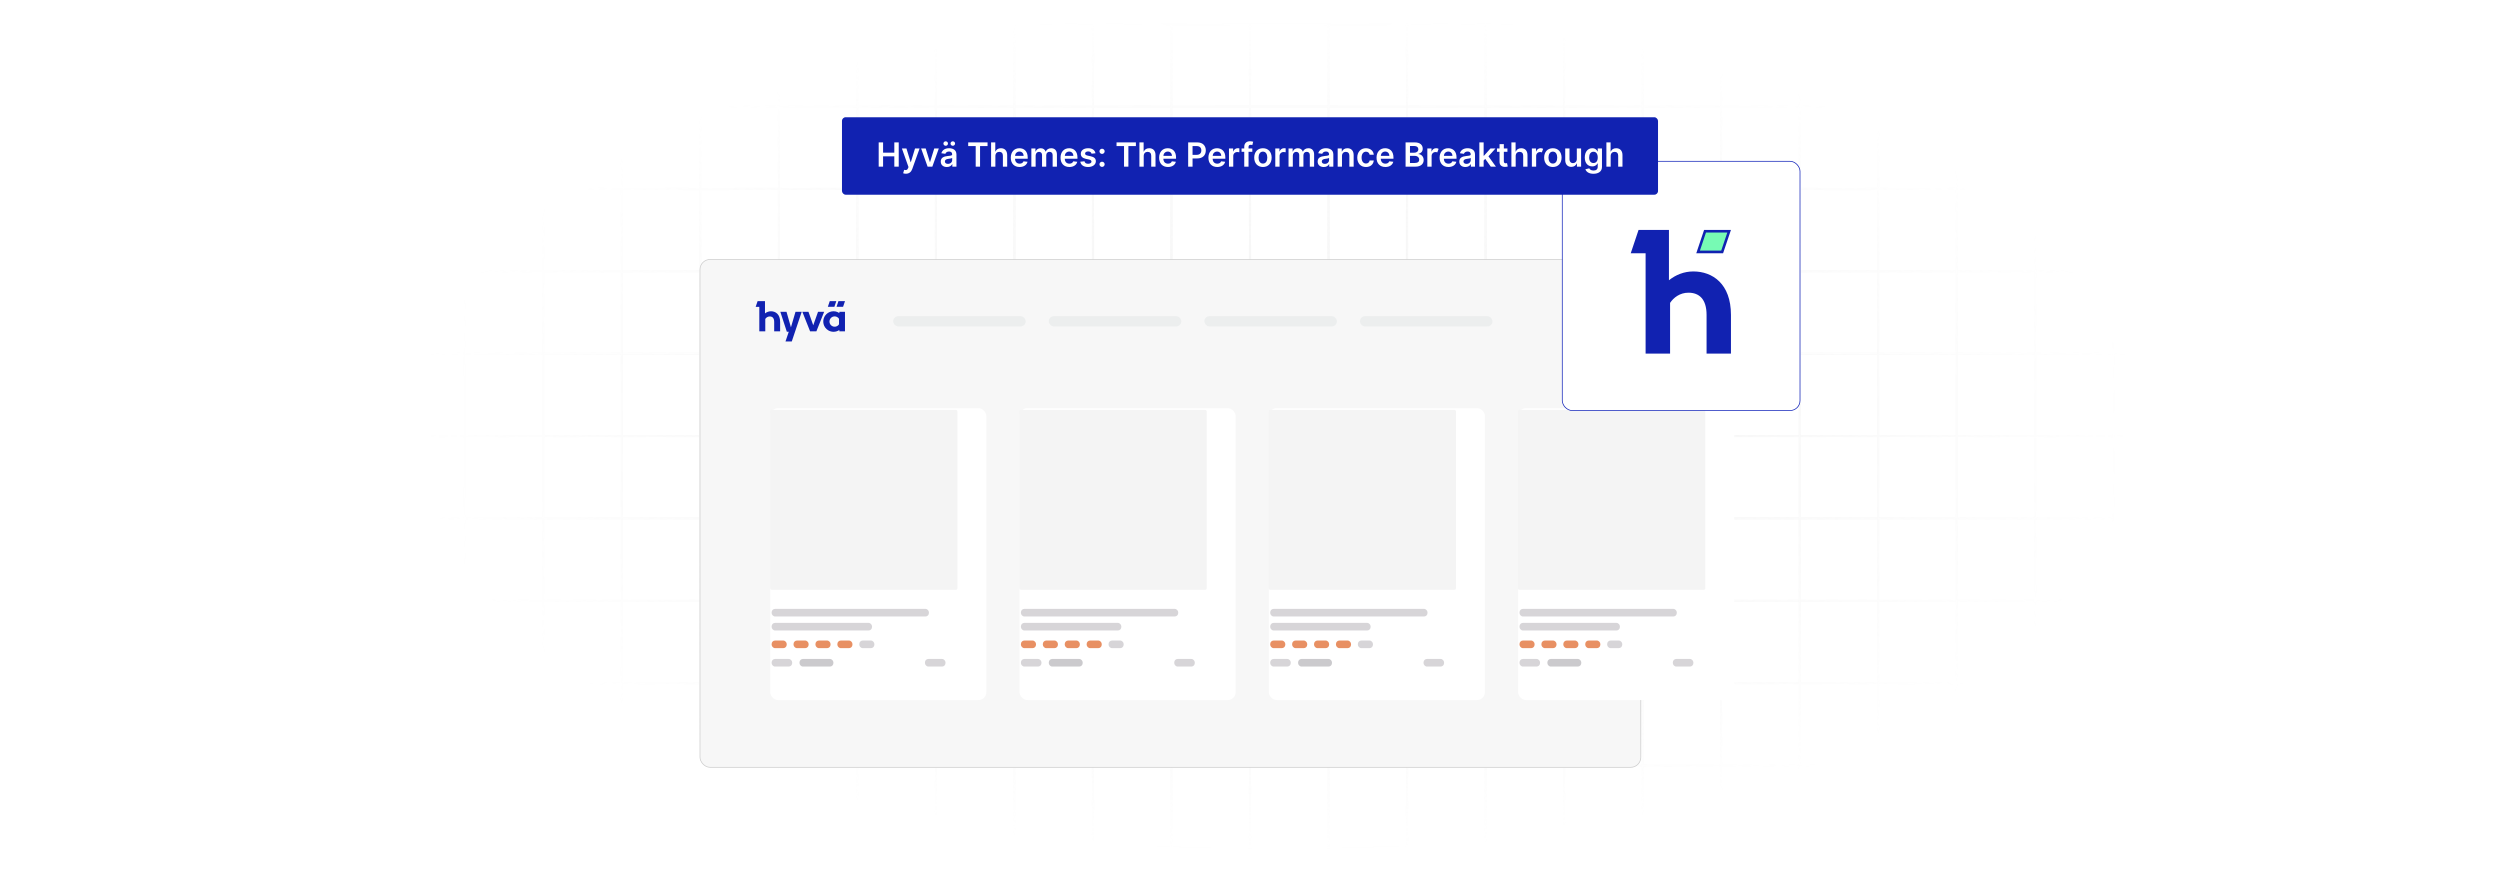 <?xml version="1.0" encoding="UTF-8"?>
<svg id="Layer_1" data-name="Layer 1" xmlns="http://www.w3.org/2000/svg" xmlns:xlink="http://www.w3.org/1999/xlink" viewBox="0 0 860 300">
  <defs>
    <filter id="luminosity-invert" x="39.647" y="-.272" width="782.115" height="300.272" color-interpolation-filters="sRGB" filterUnits="userSpaceOnUse">
      <feColorMatrix result="cm" values="-1 0 0 0 1 0 -1 0 0 1 0 0 -1 0 1 0 0 0 1 0"/>
    </filter>
    <radialGradient id="radial-gradient" cx="439.235" cy="148.479" fx="439.235" fy="148.479" r="298.487" gradientTransform="translate(0 74.962) scale(1 .495)" gradientUnits="userSpaceOnUse">
      <stop offset=".123" stop-color="#000" stop-opacity=".95"/>
      <stop offset="1" stop-color="#000" stop-opacity="0"/>
    </radialGradient>
    <mask id="mask" x="39.647" y="-.272" width="782.115" height="300.272" maskUnits="userSpaceOnUse">
      <g filter="url(#luminosity-invert)">
        <rect x="39.647" y="-.272" width="782.115" height="300.272" fill="url(#radial-gradient)"/>
      </g>
    </mask>
    <filter id="drop-shadow-1" x="234.92" y="110.24" width="134.4" height="160.8" filterUnits="userSpaceOnUse">
      <feOffset dx="5" dy="5"/>
      <feGaussianBlur result="blur" stdDeviation="10"/>
      <feFlood flood-color="#000" flood-opacity=".05"/>
      <feComposite in2="blur" operator="in"/>
      <feComposite in="SourceGraphic"/>
    </filter>
    <filter id="drop-shadow-2" x="320.36" y="110.24" width="134.88" height="160.8" filterUnits="userSpaceOnUse">
      <feOffset dx="5" dy="5"/>
      <feGaussianBlur result="blur-2" stdDeviation="10"/>
      <feFlood flood-color="#000" flood-opacity=".05"/>
      <feComposite in2="blur-2" operator="in"/>
      <feComposite in="SourceGraphic"/>
    </filter>
    <filter id="drop-shadow-3" x="406.28" y="110.24" width="134.88" height="160.8" filterUnits="userSpaceOnUse">
      <feOffset dx="5" dy="5"/>
      <feGaussianBlur result="blur-3" stdDeviation="10"/>
      <feFlood flood-color="#000" flood-opacity=".05"/>
      <feComposite in2="blur-3" operator="in"/>
      <feComposite in="SourceGraphic"/>
    </filter>
    <filter id="drop-shadow-4" x="492.2" y="110.24" width="134.4" height="160.8" filterUnits="userSpaceOnUse">
      <feOffset dx="5" dy="5"/>
      <feGaussianBlur result="blur-4" stdDeviation="10"/>
      <feFlood flood-color="#000" flood-opacity=".05"/>
      <feComposite in2="blur-4" operator="in"/>
      <feComposite in="SourceGraphic"/>
    </filter>
  </defs>
  <rect y="0" width="860" height="300" fill="#fff"/>
  <g mask="url(#mask)">
    <g opacity=".4">
      <path d="M808.41,291.922H51.59V8.078h756.819v283.845ZM52.09,291.422h755.819V8.578H52.09v282.845Z" fill="#e6e6e6" stroke="#d6d6d6" stroke-miterlimit="10" stroke-width=".25"/>
      <rect x="51.84" y="36.413" width="756.319" height=".5" fill="#e6e6e6" stroke="#d6d6d6" stroke-miterlimit="10" stroke-width=".25"/>
      <rect x="51.84" y="64.747" width="756.319" height=".5" fill="#e6e6e6" stroke="#d6d6d6" stroke-miterlimit="10" stroke-width=".25"/>
      <rect x="51.84" y="93.082" width="756.319" height=".5" fill="#e6e6e6" stroke="#d6d6d6" stroke-miterlimit="10" stroke-width=".25"/>
      <rect x="51.84" y="121.415" width="756.319" height=".5" fill="none" stroke="#d6d6d6" stroke-miterlimit="10" stroke-width=".25"/>
      <rect x="51.84" y="149.75" width="756.319" height=".5" fill="#e6e6e6" stroke="#d6d6d6" stroke-miterlimit="10" stroke-width=".25"/>
      <rect x="51.84" y="178.084" width="756.319" height=".5" fill="#e6e6e6" stroke="#d6d6d6" stroke-miterlimit="10" stroke-width=".25"/>
      <rect x="51.84" y="206.418" width="756.319" height=".5" fill="#e6e6e6" stroke="#d6d6d6" stroke-miterlimit="10" stroke-width=".25"/>
      <rect x="51.84" y="234.753" width="756.319" height=".5" fill="#e6e6e6" stroke="#d6d6d6" stroke-miterlimit="10" stroke-width=".25"/>
      <rect x="51.84" y="263.087" width="756.319" height=".5" fill="#e6e6e6" stroke="#d6d6d6" stroke-miterlimit="10" stroke-width=".25"/>
      <rect x="780.898" y="8.328" width=".5" height="283.345" fill="#e6e6e6" stroke="#d6d6d6" stroke-miterlimit="10" stroke-width=".25"/>
      <rect x="753.887" y="8.328" width=".5" height="283.345" fill="#e6e6e6" stroke="#d6d6d6" stroke-miterlimit="10" stroke-width=".25"/>
      <rect x="726.875" y="8.328" width=".5" height="283.345" fill="#e6e6e6" stroke="#d6d6d6" stroke-miterlimit="10" stroke-width=".25"/>
      <rect x="699.864" y="8.328" width=".5" height="283.345" fill="#e6e6e6" stroke="#d6d6d6" stroke-miterlimit="10" stroke-width=".25"/>
      <rect x="672.852" y="8.328" width=".5" height="283.345" fill="#e6e6e6" stroke="#d6d6d6" stroke-miterlimit="10" stroke-width=".25"/>
      <rect x="645.841" y="8.328" width=".5" height="283.345" fill="#e6e6e6" stroke="#d6d6d6" stroke-miterlimit="10" stroke-width=".25"/>
      <rect x="618.83" y="8.328" width=".5" height="283.345" fill="#e6e6e6" stroke="#d6d6d6" stroke-miterlimit="10" stroke-width=".25"/>
      <rect x="591.818" y="8.328" width=".5" height="283.345" fill="#e6e6e6" stroke="#d6d6d6" stroke-miterlimit="10" stroke-width=".25"/>
      <rect x="564.807" y="8.328" width=".5" height="283.345" fill="#e6e6e6" stroke="#d6d6d6" stroke-miterlimit="10" stroke-width=".25"/>
      <rect x="537.795" y="8.328" width=".5" height="283.345" fill="#e6e6e6" stroke="#d6d6d6" stroke-miterlimit="10" stroke-width=".25"/>
      <rect x="510.784" y="8.328" width=".5" height="283.345" fill="#e6e6e6" stroke="#d6d6d6" stroke-miterlimit="10" stroke-width=".25"/>
      <rect x="483.772" y="8.328" width=".5" height="283.345" fill="#e6e6e6" stroke="#d6d6d6" stroke-miterlimit="10" stroke-width=".25"/>
      <rect x="456.761" y="8.328" width=".5" height="283.345" fill="#e6e6e6" stroke="#d6d6d6" stroke-miterlimit="10" stroke-width=".25"/>
      <rect x="429.75" y="8.328" width=".5" height="283.345" fill="#e6e6e6" stroke="#d6d6d6" stroke-miterlimit="10" stroke-width=".25"/>
      <rect x="402.738" y="8.328" width=".5" height="283.345" fill="#e6e6e6" stroke="#d6d6d6" stroke-miterlimit="10" stroke-width=".25"/>
      <rect x="375.727" y="8.328" width=".5" height="283.345" fill="#e6e6e6" stroke="#d6d6d6" stroke-miterlimit="10" stroke-width=".25"/>
      <rect x="348.716" y="8.328" width=".5" height="283.345" fill="#e6e6e6" stroke="#d6d6d6" stroke-miterlimit="10" stroke-width=".25"/>
      <rect x="321.704" y="8.328" width=".5" height="283.345" fill="#e6e6e6" stroke="#d6d6d6" stroke-miterlimit="10" stroke-width=".25"/>
      <rect x="294.693" y="8.328" width=".5" height="283.345" fill="#e6e6e6" stroke="#d6d6d6" stroke-miterlimit="10" stroke-width=".25"/>
      <rect x="267.682" y="8.328" width=".5" height="283.345" fill="#e6e6e6" stroke="#d6d6d6" stroke-miterlimit="10" stroke-width=".25"/>
      <rect x="240.67" y="8.328" width=".5" height="283.345" fill="#e6e6e6" stroke="#d6d6d6" stroke-miterlimit="10" stroke-width=".25"/>
      <rect x="213.659" y="8.328" width=".5" height="283.345" fill="#e6e6e6" stroke="#d6d6d6" stroke-miterlimit="10" stroke-width=".25"/>
      <rect x="186.648" y="8.328" width=".5" height="283.345" fill="#e6e6e6" stroke="#d6d6d6" stroke-miterlimit="10" stroke-width=".25"/>
      <rect x="159.636" y="8.328" width=".5" height="283.345" fill="#e6e6e6" stroke="#d6d6d6" stroke-miterlimit="10" stroke-width=".25"/>
      <rect x="132.625" y="8.328" width=".5" height="283.345" fill="#e6e6e6" stroke="#d6d6d6" stroke-miterlimit="10" stroke-width=".25"/>
      <rect x="105.613" y="8.328" width=".5" height="283.345" fill="#e6e6e6" stroke="#d6d6d6" stroke-miterlimit="10" stroke-width=".25"/>
      <rect x="78.602" y="8.328" width=".5" height="283.345" fill="#e6e6e6" stroke="#d6d6d6" stroke-miterlimit="10" stroke-width=".25"/>
    </g>
  </g>
  <g>
    <rect x="240.798" y="89.259" width="323.637" height="174.697" rx="3.462" ry="3.462" fill="#f7f7f7" stroke="#ccc" stroke-miterlimit="10" stroke-width=".25"/>
    <path d="M263.156,107.814c.578-.473,1.3-.734,2.047-.738,1.6,0,3.155,1.018,3.161,3.647v3.251h-2.045v-3.244c0-1.359-.642-1.871-1.519-1.871-.625.007-1.204.328-1.542.854v4.254h-2.053v-8.417h-1.247l.657-1.96h2.542s0,4.223,0,4.223ZM288.741,107.698c-1.607-1.107-3.807-.702-4.914.905-.04.058-.078.117-.115.177-1.009,1.67-.473,3.842,1.197,4.851,1.189.718,2.688.673,3.831-.114v.453h1.935v-6.707h-1.935v.434ZM288.617,111.564c-.524.828-1.621,1.074-2.449.55s-1.074-1.621-.55-2.449,1.621-1.074,2.449-.55c.222.14.409.328.55.55v1.899ZM270.554,107.253l1.528,5.341,1.571-5.341h2.141l-3.427,10.221h-2.161l1.133-3.361h-.673l-2.236-6.861h2.126ZM279.755,111.892l1.65-4.639h2.105l-2.668,6.715h-2.176l-2.667-6.715h2.111l1.644,4.639ZM287.686,103.593h-2.253l-.657,1.958h2.249l.661-1.958ZM288.423,103.593h2.255l-.661,1.958h-2.249l.655-1.958Z" fill="#1122b1" fill-rule="evenodd"/>
    <g>
      <rect x="307.252" y="108.763" width="45.591" height="3.54" rx="1.77" ry="1.77" fill="#eceeee"/>
      <rect x="360.775" y="108.763" width="45.591" height="3.54" rx="1.77" ry="1.77" fill="#eceeee"/>
      <rect x="414.298" y="108.763" width="45.591" height="3.54" rx="1.77" ry="1.77" fill="#eceeee"/>
      <rect x="467.821" y="108.763" width="45.591" height="3.54" rx="1.77" ry="1.77" fill="#eceeee"/>
    </g>
    <g>
      <rect x="259.957" y="135.416" width="74.343" height="100.403" rx="2.696" ry="2.696" fill="#fff" filter="url(#drop-shadow-1)"/>
      <rect x="264.908" y="141.006" width="64.442" height="61.883" rx=".519" ry=".519" fill="#f4f4f4"/>
      <g>
        <rect x="265.442" y="209.453" width="54.102" height="2.62" rx="1.178" ry="1.178" fill="#d7d5d8"/>
        <rect x="265.442" y="214.27" width="34.532" height="2.62" rx="1.178" ry="1.178" fill="#d7d5d8"/>
        <rect x="265.442" y="226.679" width="7.062" height="2.62" rx="1.178" ry="1.178" fill="#d7d5d8"/>
        <rect x="318.185" y="226.679" width="7.062" height="2.62" rx="1.178" ry="1.178" fill="#d7d5d8"/>
        <rect x="275.032" y="226.679" width="11.653" height="2.62" rx="1.178" ry="1.178" fill="#cbcacd"/>
        <rect x="265.442" y="220.344" width="5.185" height="2.62" rx="1.178" ry="1.178" fill="#e89063"/>
        <rect x="272.98" y="220.344" width="5.185" height="2.62" rx="1.178" ry="1.178" fill="#e89063"/>
        <rect x="280.519" y="220.344" width="5.185" height="2.62" rx="1.178" ry="1.178" fill="#e89063"/>
        <rect x="288.057" y="220.344" width="5.185" height="2.62" rx="1.178" ry="1.178" fill="#e89063"/>
        <rect x="295.596" y="220.344" width="5.185" height="2.62" rx="1.178" ry="1.178" fill="#d7d5d8"/>
      </g>
    </g>
    <g>
      <rect x="345.714" y="135.416" width="74.343" height="100.403" rx="2.696" ry="2.696" fill="#fff" filter="url(#drop-shadow-2)"/>
      <rect x="350.665" y="141.006" width="64.442" height="61.883" rx=".519" ry=".519" fill="#f4f4f4"/>
      <g>
        <rect x="351.199" y="209.453" width="54.102" height="2.62" rx="1.178" ry="1.178" fill="#d7d5d8"/>
        <rect x="351.199" y="214.27" width="34.532" height="2.62" rx="1.178" ry="1.178" fill="#d7d5d8"/>
        <rect x="351.199" y="226.679" width="7.062" height="2.62" rx="1.178" ry="1.178" fill="#d7d5d8"/>
        <rect x="403.942" y="226.679" width="7.062" height="2.62" rx="1.178" ry="1.178" fill="#d7d5d8"/>
        <rect x="360.789" y="226.679" width="11.653" height="2.62" rx="1.178" ry="1.178" fill="#cbcacd"/>
        <rect x="351.199" y="220.344" width="5.185" height="2.62" rx="1.178" ry="1.178" fill="#e89063"/>
        <rect x="358.737" y="220.344" width="5.185" height="2.62" rx="1.178" ry="1.178" fill="#e89063"/>
        <rect x="366.276" y="220.344" width="5.185" height="2.62" rx="1.178" ry="1.178" fill="#e89063"/>
        <rect x="373.814" y="220.344" width="5.185" height="2.62" rx="1.178" ry="1.178" fill="#e89063"/>
        <rect x="381.353" y="220.344" width="5.185" height="2.62" rx="1.178" ry="1.178" fill="#d7d5d8"/>
      </g>
    </g>
    <g>
      <rect x="431.472" y="135.416" width="74.343" height="100.403" rx="2.696" ry="2.696" fill="#fff" filter="url(#drop-shadow-3)"/>
      <rect x="436.422" y="141.006" width="64.442" height="61.883" rx=".519" ry=".519" fill="#f4f4f4"/>
      <g>
        <rect x="436.956" y="209.453" width="54.102" height="2.62" rx="1.178" ry="1.178" fill="#d7d5d8"/>
        <rect x="436.956" y="214.27" width="34.532" height="2.62" rx="1.178" ry="1.178" fill="#d7d5d8"/>
        <rect x="436.956" y="226.679" width="7.062" height="2.62" rx="1.178" ry="1.178" fill="#d7d5d8"/>
        <rect x="489.699" y="226.679" width="7.062" height="2.62" rx="1.178" ry="1.178" fill="#d7d5d8"/>
        <rect x="446.546" y="226.679" width="11.653" height="2.62" rx="1.178" ry="1.178" fill="#cbcacd"/>
        <rect x="436.956" y="220.344" width="5.185" height="2.62" rx="1.178" ry="1.178" fill="#e89063"/>
        <rect x="444.495" y="220.344" width="5.185" height="2.62" rx="1.178" ry="1.178" fill="#e89063"/>
        <rect x="452.033" y="220.344" width="5.185" height="2.62" rx="1.178" ry="1.178" fill="#e89063"/>
        <rect x="459.572" y="220.344" width="5.185" height="2.62" rx="1.178" ry="1.178" fill="#e89063"/>
        <rect x="467.11" y="220.344" width="5.185" height="2.62" rx="1.178" ry="1.178" fill="#d7d5d8"/>
      </g>
    </g>
    <g>
      <rect x="517.229" y="135.416" width="74.343" height="100.403" rx="2.696" ry="2.696" fill="#fff" filter="url(#drop-shadow-4)"/>
      <rect x="522.179" y="141.006" width="64.442" height="61.883" rx=".519" ry=".519" fill="#f4f4f4"/>
      <g>
        <rect x="522.713" y="209.453" width="54.102" height="2.62" rx="1.178" ry="1.178" fill="#d7d5d8"/>
        <rect x="522.713" y="214.27" width="34.532" height="2.62" rx="1.178" ry="1.178" fill="#d7d5d8"/>
        <rect x="522.713" y="226.679" width="7.062" height="2.62" rx="1.178" ry="1.178" fill="#d7d5d8"/>
        <rect x="575.456" y="226.679" width="7.062" height="2.62" rx="1.178" ry="1.178" fill="#d7d5d8"/>
        <rect x="532.303" y="226.679" width="11.653" height="2.62" rx="1.178" ry="1.178" fill="#cbcacd"/>
        <rect x="522.713" y="220.344" width="5.185" height="2.62" rx="1.178" ry="1.178" fill="#e89063"/>
        <rect x="530.252" y="220.344" width="5.185" height="2.62" rx="1.178" ry="1.178" fill="#e89063"/>
        <rect x="537.79" y="220.344" width="5.185" height="2.62" rx="1.178" ry="1.178" fill="#e89063"/>
        <rect x="545.329" y="220.344" width="5.185" height="2.62" rx="1.178" ry="1.178" fill="#e89063"/>
        <rect x="552.867" y="220.344" width="5.185" height="2.62" rx="1.178" ry="1.178" fill="#d7d5d8"/>
      </g>
    </g>
    <rect x="537.423" y="55.49" width="81.779" height="85.735" rx="3.422" ry="3.422" fill="#fff" stroke="#1122b9" stroke-miterlimit="10" stroke-width=".25"/>
    <g>
      <path d="M584.145,86.666l2.39-7.129h8.288l-2.402,7.129h-8.276Z" fill="#77fab4"/>
      <path d="M574.118,96.403c2.337-1.858,5.183-3.026,8.389-3.026,6.561,0,12.942,4.196,12.942,14.95v13.302h-8.389v-13.302c0-5.542-2.635-7.64-6.232-7.64-2.966,0-5.122,1.708-6.321,3.505v17.436h-8.418v-34.513h-5.113l2.691-8.029h10.451v17.317ZM592.099,86.214l2.099-6.227h-7.339l-2.088,6.227h7.329ZM586.21,79.087h9.239l-2.705,8.029h-9.225l2.691-8.029Z" fill="#1122b1" fill-rule="evenodd"/>
    </g>
  </g>
  <g>
    <rect x="289.64" y="40.328" width="280.719" height="26.652" rx="1.274" ry="1.274" fill="#1122b1"/>
    <g>
      <path d="M302.269,48.984h1.512v3.532h3.866v-3.532h1.516v8.344h-1.516v-3.544h-3.866v3.544h-1.512v-8.344Z" fill="#fff"/>
      <path d="M310.683,59.597l.342-1.181c.644.188,1.072.13,1.349-.558l.146-.399-2.269-6.388h1.565l1.442,4.726h.065l1.446-4.726h1.569l-2.526,7.073c-.35.986-1.059,1.622-2.2,1.622-.432,0-.762-.098-.929-.168Z" fill="#fff"/>
      <path d="M320.724,57.328h-1.63l-2.228-6.258h1.573l1.438,4.648h.065l1.442-4.648h1.569l-2.228,6.258Z" fill="#fff"/>
      <path d="M323.619,55.572c0-1.41,1.161-1.772,2.376-1.903,1.104-.118,1.548-.138,1.548-.562v-.024c0-.615-.374-.966-1.059-.966-.721,0-1.137.367-1.283.794l-1.377-.195c.326-1.141,1.336-1.728,2.652-1.728,1.194,0,2.542.497,2.542,2.151v4.188h-1.418v-.86h-.049c-.269.526-.856.986-1.837.986-1.194,0-2.094-.652-2.094-1.882ZM324.531,49.383c0-.436.363-.77.79-.77.44,0,.782.334.782.77,0,.411-.342.766-.782.766-.428,0-.79-.354-.79-.766ZM327.546,55.083v-.738c-.192.155-.966.253-1.353.306-.66.094-1.153.33-1.153.896,0,.542.44.823,1.055.823.888,0,1.451-.591,1.451-1.287ZM326.976,49.383c0-.436.363-.77.79-.77.44,0,.782.334.782.77,0,.411-.342.766-.782.766-.428,0-.79-.354-.79-.766Z" fill="#fff"/>
      <path d="M333.06,48.984h6.657v1.267h-2.579v7.077h-1.5v-7.077h-2.579v-1.267Z" fill="#fff"/>
      <path d="M342.413,57.328h-1.475v-8.344h1.442v3.149h.073c.289-.709.9-1.145,1.862-1.145,1.3,0,2.155.843,2.155,2.355v3.984h-1.475v-3.756c0-.843-.456-1.336-1.23-1.336-.79,0-1.353.521-1.353,1.426v3.667Z" fill="#fff"/>
      <path d="M347.707,54.235c0-1.931,1.169-3.247,2.962-3.247,1.54,0,2.86.966,2.86,3.162v.452h-4.359c.012,1.071.644,1.699,1.597,1.699.636,0,1.125-.277,1.324-.807l1.377.155c-.261,1.088-1.263,1.801-2.721,1.801-1.886,0-3.04-1.25-3.04-3.214ZM352.116,53.608c-.008-.852-.579-1.471-1.426-1.471-.88,0-1.471.672-1.516,1.471h2.941Z" fill="#fff"/>
      <path d="M354.783,51.07h1.41v1.063h.073c.261-.713.888-1.145,1.728-1.145.843,0,1.45.436,1.69,1.145h.065c.277-.697.97-1.145,1.878-1.145,1.149,0,1.956.742,1.956,2.139v4.2h-1.478v-3.972c0-.774-.473-1.125-1.067-1.125-.713,0-1.133.489-1.133,1.194v3.903h-1.446v-4.033c0-.644-.428-1.063-1.051-1.063-.635,0-1.149.521-1.149,1.292v3.805h-1.475v-6.258Z" fill="#fff"/>
      <path d="M364.823,54.235c0-1.931,1.169-3.247,2.962-3.247,1.54,0,2.86.966,2.86,3.162v.452h-4.359c.012,1.071.644,1.699,1.597,1.699.636,0,1.125-.277,1.324-.807l1.377.155c-.261,1.088-1.263,1.801-2.721,1.801-1.886,0-3.04-1.25-3.04-3.214ZM369.231,53.608c-.008-.852-.579-1.471-1.426-1.471-.88,0-1.471.672-1.516,1.471h2.941Z" fill="#fff"/>
      <path d="M375.5,52.871c-.114-.412-.473-.782-1.153-.782-.615,0-1.084.293-1.08.717-.004.363.248.583.884.726l1.067.228c1.182.257,1.756.803,1.76,1.695-.004,1.185-1.108,1.996-2.673,1.996-1.536,0-2.502-.68-2.685-1.829l1.438-.139c.127.562.566.856,1.243.856.701,0,1.165-.322,1.165-.75,0-.354-.269-.586-.843-.713l-1.067-.224c-1.202-.248-1.764-.852-1.76-1.764-.004-1.157,1.023-1.898,2.53-1.898,1.467,0,2.314.676,2.518,1.736l-1.344.146Z" fill="#fff"/>
      <path d="M378.215,52.052c-.004-.489.399-.888.896-.888.48,0,.892.399.896.888-.004.497-.415.896-.896.896-.497,0-.9-.399-.896-.896ZM378.215,56.521c-.004-.489.399-.888.896-.888.48,0,.892.399.896.888-.004.497-.415.896-.896.896-.497,0-.9-.399-.896-.896Z" fill="#fff"/>
      <path d="M384.088,48.984h6.657v1.267h-2.579v7.077h-1.5v-7.077h-2.579v-1.267Z" fill="#fff"/>
      <path d="M393.441,57.328h-1.475v-8.344h1.442v3.149h.073c.289-.709.9-1.145,1.862-1.145,1.3,0,2.155.843,2.155,2.355v3.984h-1.475v-3.756c0-.843-.456-1.336-1.23-1.336-.79,0-1.353.521-1.353,1.426v3.667Z" fill="#fff"/>
      <path d="M398.736,54.235c0-1.931,1.169-3.247,2.962-3.247,1.54,0,2.86.966,2.86,3.162v.452h-4.359c.012,1.071.644,1.699,1.597,1.699.636,0,1.125-.277,1.324-.807l1.377.155c-.261,1.088-1.263,1.801-2.721,1.801-1.886,0-3.04-1.25-3.04-3.214ZM403.144,53.608c-.008-.852-.579-1.471-1.426-1.471-.88,0-1.471.672-1.516,1.471h2.941Z" fill="#fff"/>
      <path d="M408.727,48.984h3.129c1.919,0,2.942,1.169,2.942,2.762,0,1.605-1.035,2.762-2.962,2.762h-1.597v2.819h-1.512v-8.344ZM411.632,53.266c1.124,0,1.625-.631,1.625-1.52s-.501-1.499-1.634-1.499h-1.385v3.019h1.394Z" fill="#fff"/>
      <path d="M415.693,54.235c0-1.931,1.169-3.247,2.962-3.247,1.54,0,2.86.966,2.86,3.162v.452h-4.359c.012,1.071.644,1.699,1.597,1.699.636,0,1.125-.277,1.324-.807l1.377.155c-.261,1.088-1.263,1.801-2.721,1.801-1.886,0-3.04-1.25-3.04-3.214ZM420.101,53.608c-.008-.852-.579-1.471-1.426-1.471-.88,0-1.471.672-1.516,1.471h2.941Z" fill="#fff"/>
      <path d="M422.768,51.07h1.43v1.043h.065c.228-.725.827-1.133,1.544-1.133.163,0,.396.017.53.041v1.356c-.127-.041-.436-.085-.685-.085-.81,0-1.41.562-1.41,1.357v3.679h-1.475v-6.258Z" fill="#fff"/>
      <path d="M430.795,52.21h-1.3v5.117h-1.475v-5.117h-.925v-1.141h.925v-.591c0-1.263.868-1.886,1.956-1.886.509,0,.929.106,1.121.171l-.298,1.141c-.122-.037-.318-.09-.55-.09-.55,0-.754.273-.754.762v.493h1.3v1.141Z" fill="#fff"/>
      <path d="M431.45,54.223c0-1.94,1.165-3.235,2.999-3.235,1.833,0,2.998,1.295,2.998,3.235,0,1.935-1.165,3.227-2.998,3.227-1.834,0-2.999-1.292-2.999-3.227ZM435.952,54.219c0-1.145-.497-2.062-1.495-2.062-1.015,0-1.512.916-1.512,2.062s.497,2.049,1.512,2.049c.998,0,1.495-.905,1.495-2.049Z" fill="#fff"/>
      <path d="M438.701,51.07h1.43v1.043h.065c.229-.725.827-1.133,1.544-1.133.163,0,.396.017.53.041v1.356c-.127-.041-.436-.085-.685-.085-.811,0-1.41.562-1.41,1.357v3.679h-1.475v-6.258Z" fill="#fff"/>
      <path d="M443.256,51.07h1.409v1.063h.074c.261-.713.888-1.145,1.727-1.145.844,0,1.451.436,1.691,1.145h.065c.277-.697.97-1.145,1.879-1.145,1.148,0,1.955.742,1.955,2.139v4.2h-1.478v-3.972c0-.774-.473-1.125-1.067-1.125-.713,0-1.133.489-1.133,1.194v3.903h-1.446v-4.033c0-.644-.428-1.063-1.051-1.063-.636,0-1.149.521-1.149,1.292v3.805h-1.475v-6.258Z" fill="#fff"/>
      <path d="M453.272,55.572c0-1.41,1.161-1.772,2.375-1.903,1.103-.118,1.548-.138,1.548-.562v-.024c0-.615-.375-.966-1.06-.966-.721,0-1.137.367-1.283.794l-1.377-.195c.326-1.141,1.337-1.728,2.652-1.728,1.193,0,2.542.497,2.542,2.151v4.188h-1.417v-.86h-.05c-.269.526-.856.986-1.837.986-1.193,0-2.094-.652-2.094-1.882ZM457.199,55.083v-.738c-.191.155-.965.253-1.353.306-.66.094-1.152.33-1.152.896,0,.542.44.823,1.055.823.889,0,1.45-.591,1.45-1.287Z" fill="#fff"/>
      <path d="M461.639,57.328h-1.475v-6.258h1.409v1.063h.074c.285-.697.929-1.145,1.865-1.145,1.292,0,2.147.856,2.144,2.355v3.984h-1.476v-3.756c0-.835-.456-1.336-1.218-1.336-.778,0-1.324.521-1.324,1.426v3.667Z" fill="#fff"/>
      <path d="M466.897,54.223c0-1.911,1.156-3.235,2.99-3.235,1.527,0,2.587.892,2.688,2.249h-1.409c-.114-.603-.55-1.059-1.259-1.059-.909,0-1.516.757-1.516,2.021,0,1.279.595,2.049,1.516,2.049.647,0,1.132-.387,1.259-1.059h1.409c-.105,1.328-1.108,2.261-2.681,2.261-1.87,0-2.998-1.332-2.998-3.227Z" fill="#fff"/>
      <path d="M473.528,54.235c0-1.931,1.169-3.247,2.962-3.247,1.54,0,2.859.966,2.859,3.162v.452h-4.359c.013,1.071.644,1.699,1.598,1.699.636,0,1.124-.277,1.324-.807l1.377.155c-.261,1.088-1.264,1.801-2.722,1.801-1.887,0-3.039-1.25-3.039-3.214ZM477.937,53.608c-.009-.852-.579-1.471-1.427-1.471-.88,0-1.471.672-1.516,1.471h2.942Z" fill="#fff"/>
      <path d="M483.519,48.984h3.193c1.81,0,2.706.921,2.706,2.164,0,1.014-.644,1.585-1.459,1.776v.082c.889.045,1.784.787,1.784,2.049,0,1.3-.936,2.273-2.848,2.273h-3.377v-8.344ZM486.525,52.532c.786,0,1.381-.456,1.381-1.19,0-.644-.461-1.112-1.349-1.112h-1.528v2.302h1.496ZM486.655,56.065c1.096,0,1.553-.464,1.553-1.128,0-.746-.579-1.316-1.512-1.316h-1.667v2.444h1.626Z" fill="#fff"/>
      <path d="M491.002,51.07h1.43v1.043h.065c.229-.725.823-1.133,1.544-1.133.338,0,.619.09.84.229l-.457,1.222c-.158-.073-.342-.13-.582-.13-.77,0-1.365.558-1.365,1.349v3.679h-1.475v-6.258Z" fill="#fff"/>
      <path d="M495.224,54.235c0-1.931,1.169-3.247,2.962-3.247,1.54,0,2.859.966,2.859,3.162v.452h-4.359c.013,1.071.644,1.699,1.598,1.699.636,0,1.124-.277,1.324-.807l1.377.155c-.261,1.088-1.264,1.801-2.722,1.801-1.887,0-3.039-1.25-3.039-3.214ZM499.632,53.608c-.009-.852-.579-1.471-1.427-1.471-.88,0-1.471.672-1.516,1.471h2.942Z" fill="#fff"/>
      <path d="M502.005,55.572c0-1.41,1.161-1.772,2.375-1.903,1.103-.118,1.548-.138,1.548-.562v-.024c0-.615-.375-.966-1.06-.966-.721,0-1.137.367-1.283.794l-1.377-.195c.326-1.141,1.337-1.728,2.652-1.728,1.193,0,2.542.497,2.542,2.151v4.188h-1.417v-.86h-.05c-.269.526-.856.986-1.837.986-1.193,0-2.094-.652-2.094-1.882ZM505.932,55.083v-.738c-.191.155-.965.253-1.353.306-.66.094-1.152.33-1.152.896,0,.542.44.823,1.055.823.889,0,1.45-.591,1.45-1.287Z" fill="#fff"/>
      <path d="M508.897,48.984h1.475v4.6h.102l2.249-2.514h1.724l-2.424,2.701,2.566,3.557h-1.764l-1.915-2.677-.538.575v2.102h-1.475v-8.344Z" fill="#fff"/>
      <path d="M518.555,52.21h-1.234v3.235c0,.595.297.725.668.725.184,0,.351-.037.432-.057l.249,1.153c-.159.053-.448.134-.868.146-1.108.033-1.964-.546-1.955-1.723v-3.479h-.889v-1.141h.889v-1.499h1.475v1.499h1.234v1.141Z" fill="#fff"/>
      <path d="M521.398,57.328h-1.475v-8.344h1.442v3.149h.073c.289-.709.9-1.145,1.861-1.145,1.3,0,2.155.843,2.155,2.355v3.984h-1.475v-3.756c0-.843-.456-1.336-1.23-1.336-.79,0-1.353.521-1.353,1.426v3.667Z" fill="#fff"/>
      <path d="M526.962,51.07h1.43v1.043h.065c.229-.725.823-1.133,1.544-1.133.338,0,.619.09.84.229l-.457,1.222c-.158-.073-.342-.13-.582-.13-.77,0-1.365.558-1.365,1.349v3.679h-1.475v-6.258Z" fill="#fff"/>
      <path d="M531.184,54.223c0-1.94,1.165-3.235,2.998-3.235s2.999,1.295,2.999,3.235c0,1.935-1.166,3.227-2.999,3.227s-2.998-1.292-2.998-3.227ZM535.686,54.219c0-1.145-.497-2.062-1.496-2.062-1.014,0-1.511.916-1.511,2.062s.497,2.049,1.511,2.049c.999,0,1.496-.905,1.496-2.049Z" fill="#fff"/>
      <path d="M542.422,51.07h1.475v6.258h-1.43v-1.112h-.065c-.285.701-.944,1.194-1.882,1.194-1.23,0-2.086-.852-2.086-2.355v-3.984h1.475v3.756c0,.794.473,1.295,1.182,1.295.652,0,1.332-.473,1.332-1.426v-3.626Z" fill="#fff"/>
      <path d="M545.379,58.224l1.328-.322c.18.342.57.762,1.459.762.839,0,1.45-.379,1.45-1.275v-1.185h-.073c-.229.46-.73,1.035-1.801,1.035-1.442,0-2.579-1.019-2.579-3.06,0-2.057,1.137-3.19,2.583-3.19,1.105,0,1.572.664,1.797,1.116h.081v-1.035h1.455v6.36c0,1.577-1.247,2.351-2.938,2.351-1.593,0-2.493-.705-2.763-1.556ZM549.624,54.17c0-1.185-.521-1.972-1.471-1.972-.981,0-1.486.835-1.486,1.972,0,1.153.513,1.911,1.486,1.911.941,0,1.471-.717,1.471-1.911Z" fill="#fff"/>
      <path d="M554.075,57.328h-1.475v-8.344h1.442v3.149h.073c.289-.709.9-1.145,1.861-1.145,1.3,0,2.155.843,2.155,2.355v3.984h-1.475v-3.756c0-.843-.456-1.336-1.23-1.336-.79,0-1.353.521-1.353,1.426v3.667Z" fill="#fff"/>
    </g>
  </g>
</svg>